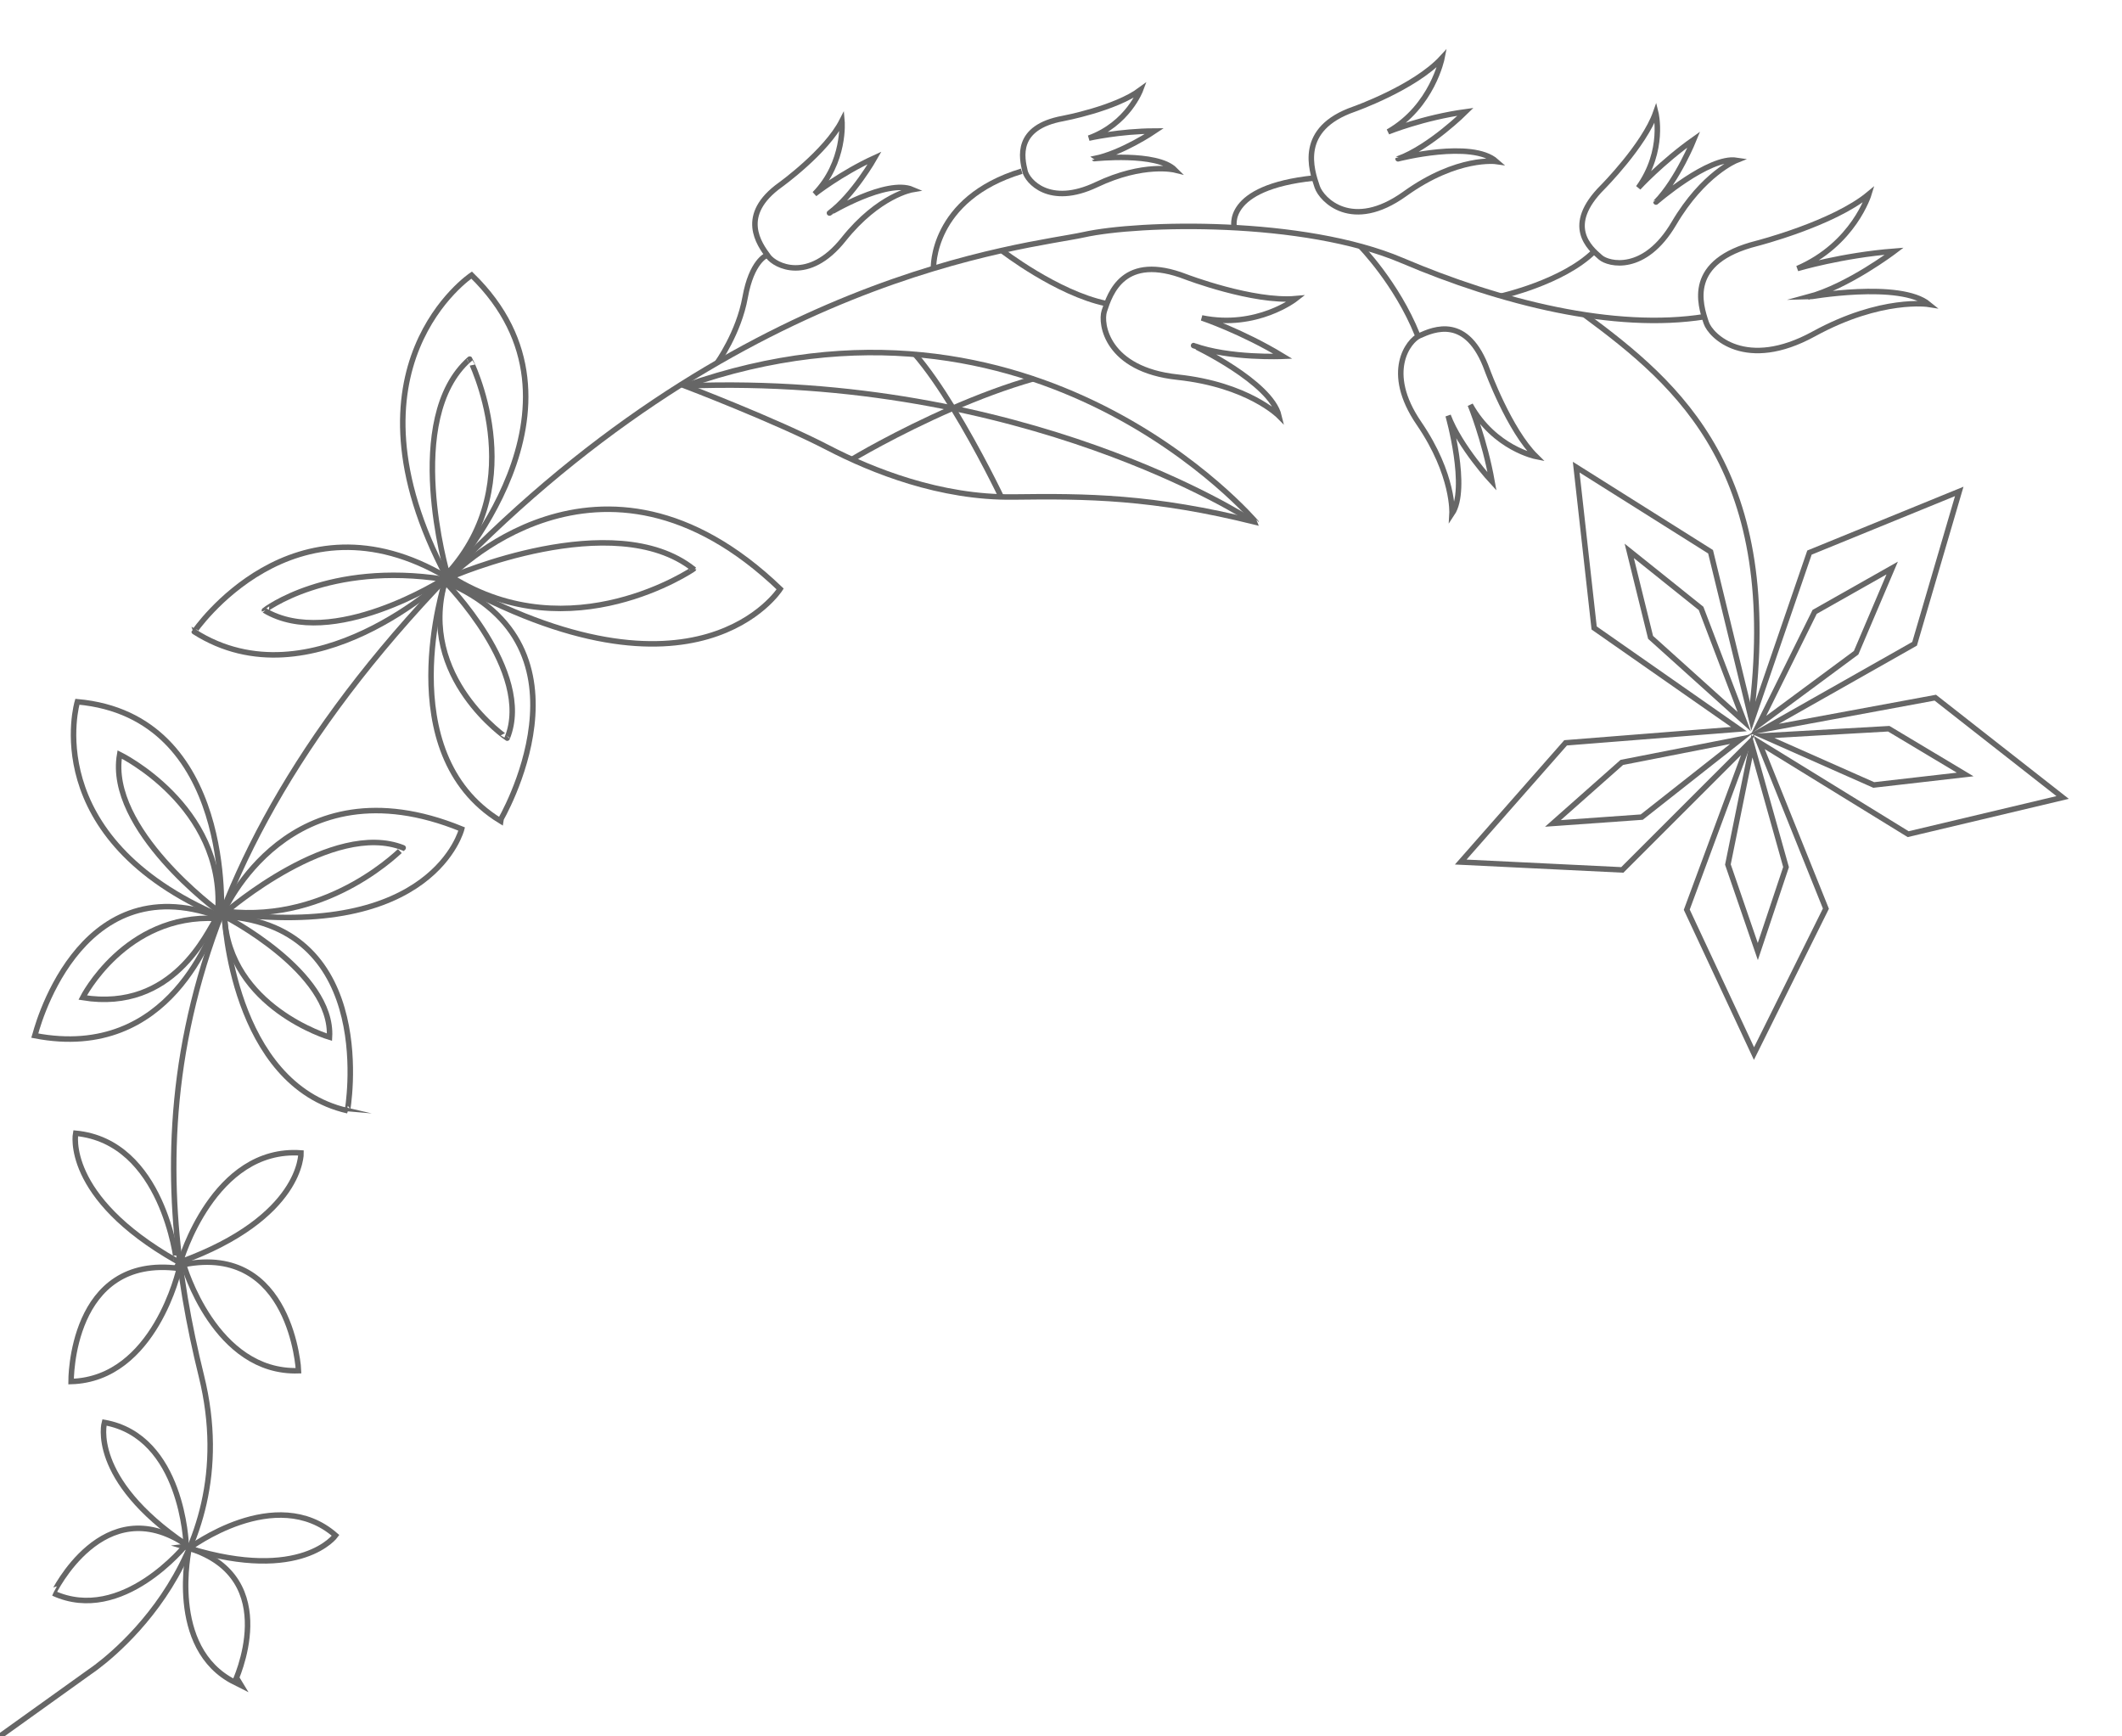 <?xml version="1.0" encoding="utf-8"?>
<!-- Generator: Adobe Illustrator 21.1.0, SVG Export Plug-In . SVG Version: 6.00 Build 0)  -->
<svg version="1.1" id="Layer_1" xmlns="http://www.w3.org/2000/svg" xmlns:xlink="http://www.w3.org/1999/xlink" x="0px" y="0px"
	 width="386.445px" height="316.141px" viewBox="0 0 386.445 316.141" enable-background="new 0 0 386.445 316.141" xml:space="preserve">
<g>
	<path fill="none" stroke="#666666" stroke-miterlimit="10" d="M0,316.141l16.356-11.719c0,0,28.935-18.896,20.323-53.854
		C27.704,214.15,24.94,165.34,79.197,107.437c54.259-57.901,108.137-62.479,118.171-64.699c10.031-2.219,39.955-2.977,57.979,4.697
		c18.021,7.676,38.674,12.836,55.105,10.226"/>
	<path fill="none" stroke="#666666" stroke-miterlimit="10" d="M33.902,281.264c0,0-11.637,14.586-24.187,8.84
		C9.716,290.104,18.815,271.156,33.902,281.264z"/>
	<path fill="none" stroke="#666666" stroke-miterlimit="10" d="M34.453,281.924c0,0-4.075,18.209,8.269,24.389
		C42.721,306.312,51.783,287.35,34.453,281.924z"/>
	<path fill="none" stroke="#666666" stroke-miterlimit="10" d="M19.014,259.02c0,0-2.87,10.213,14.888,22.244
		C33.902,281.264,33.275,261.525,19.014,259.02z"/>
	<path fill="none" stroke="#666666" stroke-miterlimit="10" d="M61.116,279.586c0,0-6.161,8.639-26.664,2.338
		C34.453,281.924,50.228,270.043,61.116,279.586z"/>
	<path fill="none" stroke="#666666" stroke-miterlimit="10" d="M32.639,230.977c0,0-4.43,20.164-19.695,20.588
		C12.944,251.564,12.726,228.312,32.639,230.977z"/>
	<path fill="none" stroke="#666666" stroke-miterlimit="10" d="M33.443,230.266c0,0,5.668,19.854,20.931,19.33
		C54.374,249.596,53.155,226.373,33.443,230.266z"/>
	<path fill="none" stroke="#666666" stroke-miterlimit="10" d="M13.776,206.357c0,0-2.275,11.516,18.36,23.232
		C32.136,229.59,29.724,207.875,13.776,206.357z"/>
	<path fill="none" stroke="#666666" stroke-miterlimit="10" d="M54.822,209.943c0,0,0.326,11.732-21.973,19.854
		C32.85,229.795,38.844,208.787,54.822,209.943z"/>
	<path fill="none" stroke="#666666" stroke-miterlimit="10" d="M39.806,166.898c-1.065,2.295-8.601,26.473-33.454,21.684
		C6.353,188.58,13.846,157.388,39.806,166.898z"/>
	<path fill="none" stroke="#666666" stroke-miterlimit="10" d="M40.873,166.844c0,0,1.357,30.584,22.401,35.402
		C63.273,202.246,69.218,168.67,40.873,166.844z"/>
	<path fill="none" stroke="#666666" stroke-miterlimit="10" d="M14.09,127.785c0,0-7.436,24.791,26.19,39.11
		C40.28,166.895,42.73,130.341,14.09,127.785z"/>
	<path fill="none" stroke="#666666" stroke-miterlimit="10" d="M84.079,150.958c0,0-5.042,20.473-43.454,15.256
		C40.625,166.215,52.664,138.115,84.079,150.958z"/>
	<path fill="none" stroke="#666666" stroke-miterlimit="10" d="M40.873,166.844c0,0,19.84,10.104,19.131,22.021
		C60.004,188.865,41.689,183.443,40.873,166.844z"/>
	<path fill="none" stroke="#666666" stroke-miterlimit="10" d="M41.254,165.967c0,0,19.344-16.688,32.17-11.588
		C73.425,154.378,60.249,168.137,41.254,165.967z"/>
	<path fill="none" stroke="#666666" stroke-miterlimit="10" d="M39.691,165.854c0,0-20.246-14.867-17.898-28.468
		C21.793,137.386,40.889,146.677,39.691,165.854z"/>
	<path fill="none" stroke="#666666" stroke-miterlimit="10" d="M39.396,167.24c-1.608,2.336-7.792,17.098-24.337,14.41
		C15.059,181.65,22.799,166.373,39.396,167.24z"/>
	<path fill="none" stroke="#666666" stroke-miterlimit="10" d="M81.379,105.119c0,0-24.737,23.475-46.011,9.907
		C35.368,115.027,53.362,88.509,81.379,105.119z"/>
	<path fill="none" stroke="#666666" stroke-miterlimit="10" d="M81.031,105.919c0,0-10.104,31.15,10.038,43.52
		C91.069,149.438,109.797,117.74,81.031,105.919z"/>
	<path fill="none" stroke="#666666" stroke-miterlimit="10" d="M85.888,50.095c0,0-24.885,16.576-4.54,54.991
		C81.348,105.087,110.437,73.91,85.888,50.095z"/>
	<path fill="none" stroke="#666666" stroke-miterlimit="10" d="M142.077,107.246c0,0-15.043,23.667-60.484-1.822
		C81.593,105.423,109.147,75.677,142.077,107.246z"/>
	<path fill="none" stroke="#666666" stroke-miterlimit="10" d="M81.031,105.919c0,0,16.24,16.379,11.332,28.492
		C92.363,134.412,76.068,123.427,81.031,105.919z"/>
	<path fill="none" stroke="#666666" stroke-miterlimit="10" d="M82.187,105.042c0,0,29.552-12.931,44.104-1.426
		C126.292,103.619,104.064,118.768,82.187,105.042z"/>
	<path fill="none" stroke="#666666" stroke-miterlimit="10" d="M81.45,104.477c0,0-8.271-28.277,4.088-39.088
		C85.538,65.389,96.92,87.654,81.45,104.477z"/>
	<path fill="none" stroke="#666666" stroke-miterlimit="10" d="M80.81,105.477c0,0-20.355,13.013-32.66,5.666
		C48.149,111.143,59.685,102.206,80.81,105.477z"/>
	<path fill="none" stroke="#666666" stroke-miterlimit="10" d="M124.751,70.27c0,0,16.36,6.24,26.018,11.248
		c8.105,4.203,20.465,9.152,33.78,8.98c13.315-0.173,25.362-0.105,44.192,4.604C228.741,95.102,188.676,47.747,124.751,70.27z"/>
	<path fill="none" stroke="#666666" stroke-miterlimit="10" d="M124.751,70.27c61.916-2.357,102.785,24.291,102.785,24.291"/>
	<path fill="none" stroke="#666666" stroke-miterlimit="10" d="M173.547,74.311c-2.232-3.641-4.665-7.217-7.005-9.901"/>
	<path fill="none" stroke="#666666" stroke-miterlimit="10" d="M173.529,74.324c4.612-2.002,9.692-3.941,14.751-5.375"/>
	<path fill="none" stroke="#666666" stroke-miterlimit="10" d="M173.547,74.311c4.864,7.933,8.789,16.168,8.789,16.168"/>
	<path fill="none" stroke="#666666" stroke-miterlimit="10" d="M173.529,74.324c-10.38,4.508-18.381,9.323-18.381,9.323"/>
	<path fill="none" stroke="#666666" stroke-miterlimit="10" d="M130.624,66.054c0,0,3.909-5.414,5.078-11.926
		c1.169-6.514,3.832-7.586,3.832-7.586"/>
	<path fill="none" stroke="#666666" stroke-miterlimit="10" d="M166.181,34.522c0,0-6.146,1.02-12.559,9.062
		c-6.411,8.045-12.463,4.766-13.669,3.137c-1.682-2.274-5.566-7.539,2.197-13.086c0,0,8.314-5.994,11.181-11.623
		c0,0,0.676,7.521-4.981,13.315c0,0,4.751-3.756,10.947-6.594c0,0-3.89,6.847-8.241,10.057
		C151.055,38.792,161.455,32.511,166.181,34.522z"/>
	<path fill="none" stroke="#666666" stroke-miterlimit="10" d="M169.998,48.882c0,0-0.483-12.682,16.066-17.705"/>
	<path fill="none" stroke="#666666" stroke-miterlimit="10" d="M213.979,30.946c0,0-5.689-1.406-14.311,2.685
		c-8.623,4.088-12.581-0.705-12.993-2.438c-0.575-2.419-1.901-8.009,6.928-9.622c0,0,9.475-1.771,14.108-5.215
		c0,0-2.309,6.229-9.416,8.798c0,0,5.541-1.271,11.977-1.298c0,0-5.986,4.046-10.977,5.031
		C199.296,28.888,210.681,27.639,213.979,30.946z"/>
	<path fill="none" stroke="#666666" stroke-miterlimit="10" d="M182.43,45.613c0,0,10.057,7.78,18.993,9.655"/>
	<path fill="none" stroke="#666666" stroke-miterlimit="10" d="M232.915,75.725c0,0-5.596-5.668-18.482-7.049
		c-12.891-1.379-14.074-9.738-13.324-12.037c1.049-3.209,3.479-10.627,14.85-6.231c0,0,12.23,4.671,20.047,3.968
		c0,0-7.094,5.578-17.15,3.513c0,0,7.322,2.457,14.795,6.994c0,0-9.807,0.438-16.283-1.959
		C217.362,62.921,231.435,69.552,232.915,75.725z"/>
	<path fill="none" stroke="#666666" stroke-miterlimit="10" d="M224.784,41.453c0,0-2.014-7.304,14.498-9.033"/>
	<path fill="none" stroke="#666666" stroke-miterlimit="10" d="M272.515,29.405c0,0-7.041-1.016-16.682,5.9
		c-9.641,6.918-15.166,1.027-15.945-1.26c-1.09-3.193-3.6-10.584,6.695-14.166c0,0,11.043-3.901,16.02-9.315
		c0,0-1.73,8.83-9.811,13.444c0,0,6.418-2.604,14.113-3.652c0,0-6.496,6.441-12.301,8.566
		C254.604,28.923,268.019,25.432,272.515,29.405z"/>
	<path fill="none" stroke="#666666" stroke-miterlimit="10" d="M247.716,44.822c0,0,6.617,6.714,10.402,16.114"/>
	<path fill="none" stroke="#666666" stroke-miterlimit="10" d="M264.433,93.542c0,0,0.418-7.047-6.025-16.462
		c-6.445-9.416-1.816-15.094,0.066-15.937c2.631-1.174,8.717-3.885,12.387,6.277c0,0,3.984,10.896,8.869,15.709
		c0,0-7.566-1.48-11.971-9.404c0,0,2.604,6.326,3.967,13.969c0,0-5.848-6.295-8.004-12.02
		C263.722,75.675,267.507,88.949,264.433,93.542z"/>
	<path fill="none" stroke="#666666" stroke-miterlimit="10" d="M273.403,53.908c0,0,11.176-2.506,16.854-8.068"/>
	<path fill="none" stroke="#666666" stroke-miterlimit="10" d="M316.239,29.19c0,0-6.057,2.416-11.398,11.498
		c-5.344,9.082-11.904,7.438-13.35,6.195c-2.016-1.74-6.67-5.765,0.389-12.82c0,0,7.549-7.604,9.652-13.577
		c0,0,1.732,6.905-3.166,13.696c0,0,4.271-4.656,10.123-8.797c0,0-2.969,7.358-6.91,11.408
		C301.579,36.794,311.192,28.421,316.239,29.19z"/>
	<path fill="none" stroke="#666666" stroke-miterlimit="10" d="M351.282,55.421c0,0-8.611-1.378-20.977,5.389
		c-12.363,6.769-18.771,0.382-19.576-2.039c-1.123-3.377-3.709-11.188,9.232-14.455c0,0,13.885-3.561,20.396-8.975
		c0,0-2.746,9.121-13.027,13.559c0,0,8.098-2.42,17.658-3.159c0,0-8.453,6.414-15.758,8.362
		C329.231,54.102,346.013,51.078,351.282,55.421z"/>
	<path fill="none" stroke="#666666" stroke-miterlimit="10" d="M288.53,57.305c17.402,12.842,36.152,28.803,30.334,73.276"/>
	<polygon fill="none" stroke="#666666" stroke-miterlimit="10" points="318.323,135.537 295.446,158.405 266.017,156.972 
		285.12,135.263 316.683,132.764 290.315,114.348 287.046,85.065 311.519,100.468 319.013,131.231 329.528,100.621 356.806,89.483 
		348.671,117.229 321.104,132.835 352.442,127.04 375.634,145.214 347.501,151.895 320.353,135.19 332.522,165.455 319.425,191.846 
		307.183,165.648 	"/>
	<polygon fill="none" stroke="#666666" stroke-miterlimit="10" points="296.706,100.309 300.593,116.059 317.649,131.41 
		309.788,110.787 	"/>
	<polygon fill="none" stroke="#666666" stroke-miterlimit="10" points="282.806,149.94 298.985,148.789 317.013,134.585 
		295.353,138.83 	"/>
	<polygon fill="none" stroke="#666666" stroke-miterlimit="10" points="320.122,173.271 325.263,157.888 319.062,135.793 
		314.675,157.423 	"/>
	<polygon fill="none" stroke="#666666" stroke-miterlimit="10" points="357.886,141.027 343.97,132.695 321.056,133.998 
		341.235,142.938 	"/>
	<polygon fill="none" stroke="#666666" stroke-miterlimit="10" points="344.593,103.434 330.472,111.421 320.284,131.986 
		338.026,118.856 	"/>
</g>
</svg>
